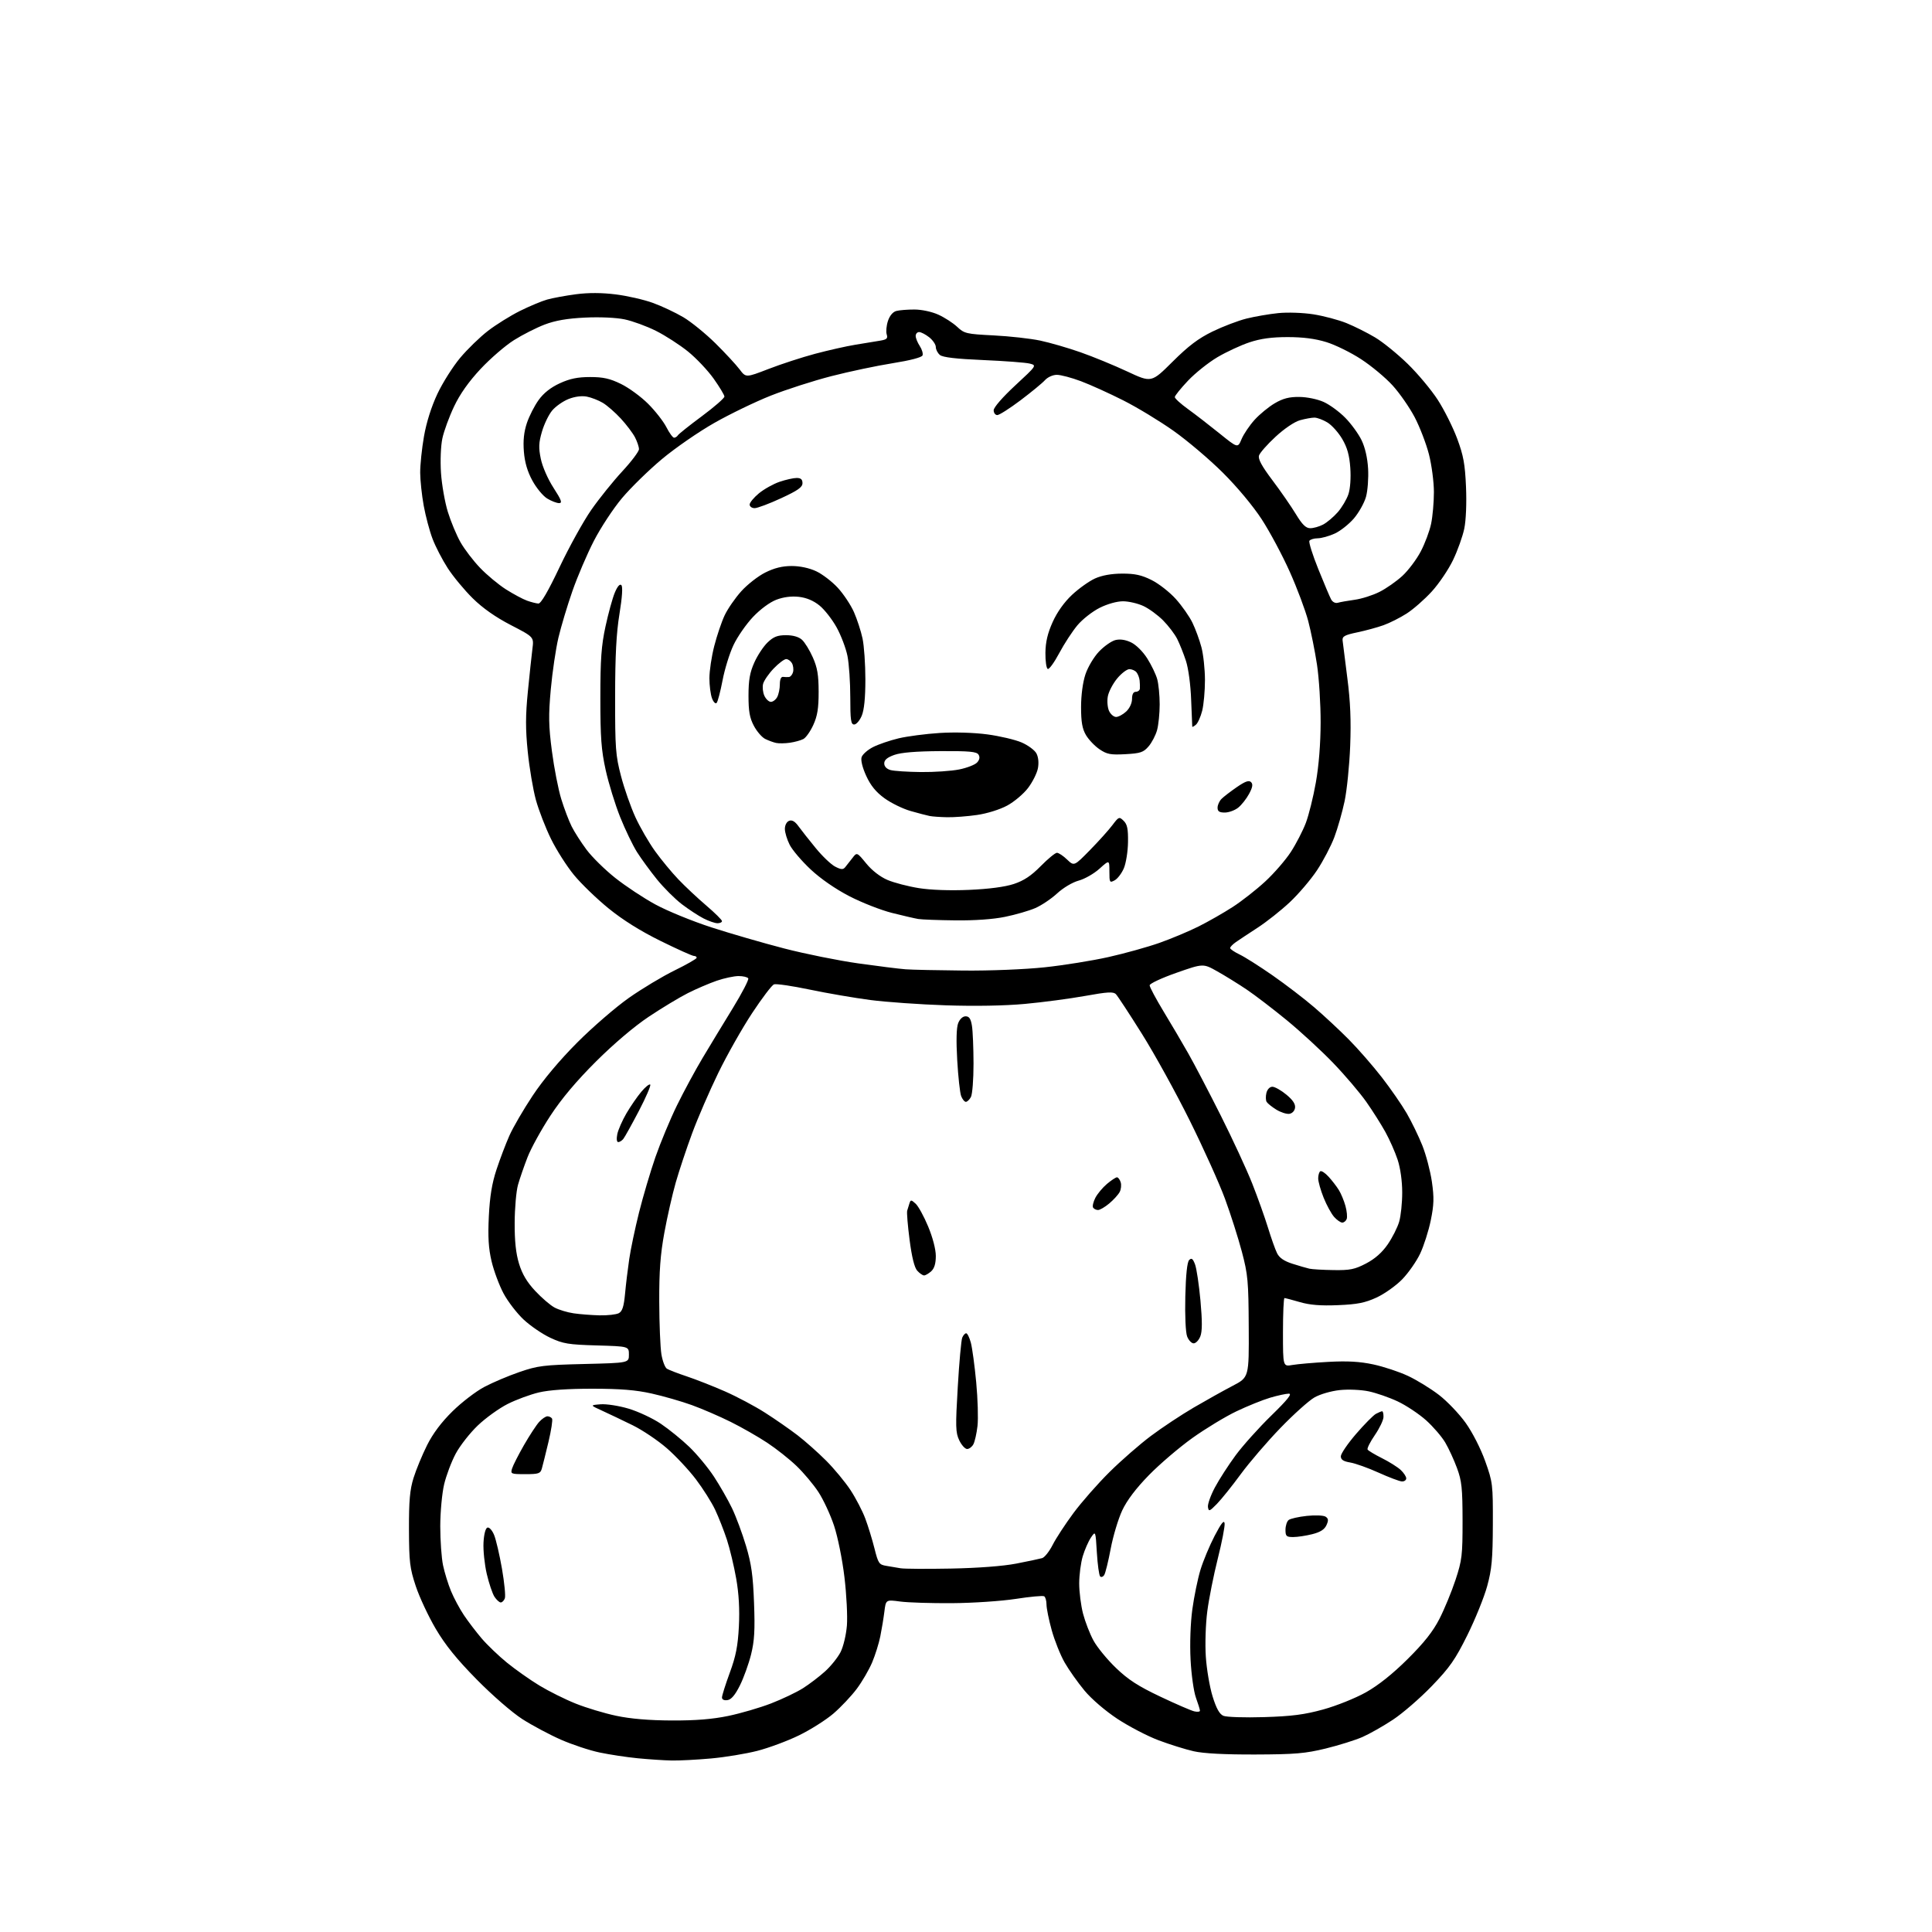 <?xml version="1.0" encoding="UTF-8" standalone="no"?>
<svg 
  version="1.1" 
  xmlns="http://www.w3.org/2000/svg" 
  xmlns:xlink="http://www.w3.org/1999/xlink" 
  xmlns:svg="http://www.w3.org/2000/svg"
  xmlns:rdf="http://www.w3.org/1999/02/22-rdf-syntax-ns#"
  xmlns:cc="http://creativecommons.org/ns#"
  xmlns:dc="http://purl.org/dc/elements/1.1/"
  viewBox="0 0 768 768"
  width="768"
  height="768"
>
<style>svg {background-color: white; }</style>"
<path stroke="none" fill="black" fill-rule="evenodd" d="M267.00,699.83C263.98,699.77 257.90,699.37 253.50,698.94C249.10,698.51 242.27,697.47 238.32,696.64C234.36,695.81 227.44,693.51 222.93,691.53C218.43,689.55 211.53,685.87 207.62,683.36C203.61,680.79 195.70,673.92 189.50,667.62C181.58,659.58 177.02,653.94 173.22,647.49C170.32,642.56 166.74,634.93 165.28,630.52C162.90,623.36 162.62,620.95 162.57,608.00C162.54,596.56 162.92,592.23 164.39,587.50C165.42,584.20 167.84,578.35 169.76,574.50C172.09,569.84 175.48,565.33 179.89,561.00C183.53,557.42 189.21,553.07 192.51,551.33C195.80,549.58 202.10,546.91 206.50,545.40C213.77,542.89 216.12,542.60 232.25,542.21C250.00,541.78 250.00,541.78 250.00,538.49C250.00,535.20 250.00,535.20 237.25,534.83C225.98,534.51 223.83,534.16 218.78,531.80C215.64,530.34 210.86,527.08 208.16,524.56C205.47,522.04 201.86,517.35 200.15,514.13C198.44,510.92 196.31,505.19 195.41,501.40C194.19,496.24 193.92,491.73 194.32,483.50C194.71,475.61 195.57,470.36 197.36,464.95C198.73,460.79 201.03,454.73 202.47,451.48C203.90,448.23 208.08,441.05 211.75,435.53C215.96,429.19 222.48,421.42 229.46,414.42C235.53,408.33 244.77,400.35 249.98,396.68C255.19,393.02 263.37,388.10 268.16,385.76C272.94,383.42 276.89,381.16 276.93,380.75C276.97,380.34 276.48,380.00 275.84,380.00C275.20,380.00 269.24,377.32 262.59,374.04C254.61,370.11 247.58,365.71 241.91,361.10C237.18,357.25 230.99,351.27 228.15,347.80C225.30,344.34 221.20,337.90 219.04,333.50C216.87,329.10 214.17,322.12 213.03,318.00C211.90,313.88 210.44,305.25 209.79,298.83C208.87,289.76 208.89,284.41 209.84,274.83C210.51,268.05 211.33,260.41 211.65,257.86C212.24,253.22 212.24,253.22 203.09,248.49C197.00,245.34 191.92,241.78 187.92,237.84C184.61,234.58 180.14,229.19 177.98,225.85C175.83,222.52 173.10,217.25 171.93,214.15C170.75,211.04 169.18,205.12 168.43,201.00C167.68,196.88 167.05,190.97 167.03,187.88C167.02,184.79 167.69,178.30 168.54,173.45C169.51,167.89 171.48,161.66 173.87,156.57C175.96,152.13 180.05,145.68 182.94,142.23C185.84,138.78 190.81,133.95 193.99,131.51C197.17,129.06 202.86,125.52 206.63,123.63C210.41,121.75 215.30,119.70 217.50,119.08C219.70,118.46 224.86,117.51 228.96,116.97C233.94,116.32 239.19,116.34 244.76,117.03C249.34,117.60 256.00,119.12 259.54,120.41C263.08,121.69 268.54,124.27 271.67,126.12C274.79,127.98 280.53,132.65 284.43,136.50C288.32,140.35 292.62,145.00 294.00,146.83C296.50,150.15 296.50,150.15 305.50,146.67C310.45,144.75 318.77,142.04 324.00,140.64C329.23,139.25 336.43,137.62 340.00,137.04C343.57,136.45 347.99,135.73 349.80,135.43C352.53,134.98 352.99,134.55 352.48,132.93C352.14,131.85 352.36,129.45 352.97,127.59C353.66,125.50 354.93,123.98 356.29,123.62C357.51,123.29 360.75,123.03 363.50,123.04C366.37,123.04 370.42,123.91 373.00,125.08C375.48,126.20 378.85,128.38 380.50,129.93C383.33,132.59 384.14,132.78 395.00,133.33C401.32,133.65 409.65,134.58 413.50,135.39C417.35,136.21 424.55,138.29 429.50,140.03C434.45,141.76 442.82,145.20 448.10,147.67C457.70,152.16 457.70,152.16 466.10,143.80C472.42,137.51 476.36,134.53 482.00,131.78C486.12,129.78 492.20,127.46 495.50,126.64C498.80,125.82 504.47,124.84 508.10,124.47C511.81,124.09 517.91,124.30 522.05,124.94C526.09,125.57 532.02,127.14 535.23,128.43C538.43,129.73 543.57,132.30 546.65,134.15C549.73,135.99 555.53,140.70 559.56,144.62C563.58,148.53 568.97,154.98 571.53,158.94C574.10,162.91 577.56,169.83 579.24,174.33C581.74,181.05 582.37,184.45 582.76,193.53C583.04,200.00 582.76,206.86 582.07,210.15C581.43,213.22 579.43,218.84 577.61,222.62C575.80,226.40 571.99,232.04 569.14,235.15C566.30,238.26 561.82,242.19 559.20,243.87C556.57,245.56 552.41,247.66 549.96,248.53C547.51,249.41 542.80,250.69 539.50,251.38C534.54,252.42 533.53,252.97 533.70,254.57C533.81,255.63 534.66,262.35 535.58,269.50C536.80,278.87 537.11,286.41 536.72,296.50C536.42,304.20 535.42,314.07 534.51,318.44C533.59,322.80 531.75,329.27 530.42,332.80C529.09,336.33 525.98,342.27 523.50,346.00C521.02,349.72 516.15,355.43 512.68,358.68C509.21,361.93 503.47,366.47 499.93,368.77C496.39,371.07 492.49,373.66 491.25,374.52C490.01,375.39 489.00,376.44 489.00,376.86C489.00,377.28 490.69,378.43 492.75,379.42C494.81,380.40 500.74,384.16 505.91,387.76C511.09,391.37 518.52,397.06 522.41,400.40C526.31,403.74 532.50,409.50 536.17,413.21C539.84,416.91 545.73,423.67 549.27,428.22C552.80,432.77 557.26,439.22 559.19,442.55C561.12,445.88 563.91,451.63 565.39,455.32C566.87,459.02 568.58,465.52 569.20,469.77C570.11,476.12 570.03,478.86 568.75,485.12C567.89,489.31 565.99,495.26 564.53,498.34C563.08,501.41 559.87,506.00 557.41,508.54C554.95,511.07 550.37,514.33 547.22,515.78C542.63,517.89 539.60,518.50 531.89,518.82C524.99,519.11 520.71,518.77 516.73,517.61C513.69,516.72 510.92,516.00 510.60,516.00C510.27,516.00 510.00,522.13 510.00,529.63C510.00,543.26 510.00,543.26 513.75,542.60C515.81,542.24 522.23,541.68 528.00,541.37C535.64,540.95 540.52,541.23 545.91,542.38C549.98,543.25 556.18,545.30 559.68,546.94C563.18,548.57 568.72,551.98 572.00,554.50C575.28,557.02 580.06,562.03 582.63,565.63C585.32,569.39 588.61,575.85 590.39,580.83C593.39,589.23 593.48,590.02 593.43,606.00C593.38,619.75 593.01,623.83 591.18,630.50C589.98,634.90 586.43,643.67 583.30,649.99C578.47,659.73 576.31,662.82 569.15,670.25C564.50,675.07 557.54,681.10 553.69,683.63C549.84,686.17 544.40,689.26 541.59,690.49C538.79,691.72 532.23,693.78 527.00,695.06C518.87,697.04 514.82,697.39 499.00,697.44C486.85,697.48 478.44,697.04 474.50,696.15C471.20,695.40 464.90,693.43 460.50,691.77C456.10,690.11 448.77,686.29 444.21,683.29C439.37,680.09 433.92,675.42 431.10,672.03C428.45,668.84 424.90,663.82 423.21,660.87C421.52,657.91 419.21,652.13 418.07,648.02C416.93,643.91 416.00,639.32 416.00,637.83C416.00,636.34 415.58,634.86 415.08,634.55C414.57,634.23 409.50,634.70 403.83,635.58C398.15,636.46 386.75,637.23 378.50,637.28C370.25,637.34 360.94,637.05 357.82,636.63C352.14,635.87 352.14,635.87 351.55,640.69C351.22,643.33 350.49,647.75 349.93,650.50C349.38,653.25 347.93,657.88 346.71,660.79C345.49,663.69 342.75,668.42 340.61,671.29C338.48,674.15 334.29,678.59 331.32,681.15C328.35,683.70 322.17,687.61 317.59,689.84C313.02,692.07 305.55,694.84 301.01,696.00C296.47,697.16 288.20,698.52 282.63,699.02C277.06,699.52 270.02,699.89 267.00,699.83zM267.00,683.92C276.49,683.96 283.17,683.42 289.50,682.11C294.45,681.08 302.12,678.84 306.54,677.13C310.97,675.41 316.66,672.70 319.20,671.09C321.74,669.48 325.69,666.47 327.98,664.40C330.27,662.33 333.04,658.88 334.14,656.73C335.25,654.55 336.36,649.87 336.66,646.16C336.94,642.50 336.51,633.86 335.68,626.96C334.84,619.90 333.03,610.94 331.54,606.46C330.08,602.08 327.28,596.06 325.31,593.07C323.35,590.08 319.44,585.43 316.62,582.73C313.81,580.03 308.58,575.89 305.00,573.53C301.43,571.16 294.90,567.43 290.50,565.24C286.10,563.05 279.12,560.03 275.00,558.54C270.88,557.05 263.68,554.98 259.00,553.94C252.74,552.54 246.54,552.04 235.50,552.04C225.75,552.03 218.31,552.55 214.24,553.51C210.80,554.32 205.20,556.39 201.80,558.10C198.40,559.82 193.06,563.66 189.93,566.65C186.80,569.64 182.84,574.69 181.14,577.88C179.44,581.07 177.37,586.57 176.54,590.09C175.71,593.62 175.02,601.09 175.01,606.70C175.01,612.31 175.50,619.29 176.11,622.20C176.72,625.12 178.15,629.75 179.29,632.50C180.43,635.25 182.72,639.52 184.38,642.00C186.03,644.48 189.21,648.64 191.44,651.27C193.67,653.89 198.23,658.25 201.57,660.97C204.91,663.68 210.69,667.76 214.41,670.02C218.14,672.28 224.63,675.52 228.84,677.20C233.05,678.89 240.32,681.08 245.00,682.06C250.64,683.26 258.04,683.88 267.00,683.92zM502.50,682.58C513.56,682.24 518.50,681.60 526.00,679.54C531.26,678.09 538.85,675.04 543.00,672.71C547.93,669.94 553.61,665.41 559.56,659.50C566.09,653.02 569.63,648.54 572.21,643.50C574.18,639.65 577.06,632.67 578.60,628.00C581.17,620.20 581.40,618.26 581.39,604.50C581.37,591.55 581.07,588.69 579.18,583.58C577.98,580.32 575.88,575.76 574.52,573.45C573.16,571.13 569.74,567.15 566.92,564.61C564.09,562.08 559.02,558.70 555.64,557.10C552.26,555.51 547.05,553.70 544.07,553.08C541.01,552.44 535.97,552.22 532.57,552.58C529.13,552.95 524.77,554.21 522.50,555.51C520.30,556.77 514.21,562.23 508.98,567.65C503.74,573.07 496.65,581.33 493.22,586.00C489.80,590.67 485.53,595.99 483.75,597.81C480.78,600.84 480.47,600.95 480.18,599.08C480.01,597.95 481.25,594.44 482.95,591.27C484.64,588.09 488.35,582.35 491.19,578.50C494.03,574.65 500.39,567.56 505.32,562.75C511.81,556.43 513.75,554.00 512.33,554.00C511.25,554.00 507.92,554.72 504.93,555.60C501.94,556.48 495.90,558.92 491.50,561.02C487.10,563.12 479.23,567.89 474.00,571.62C468.77,575.36 461.00,582.00 456.71,586.39C451.54,591.69 447.98,596.40 446.09,600.43C444.53,603.77 442.48,610.59 441.53,615.59C440.59,620.59 439.43,625.30 438.96,626.06C438.49,626.82 437.76,627.09 437.33,626.66C436.90,626.23 436.31,621.97 436.02,617.19C435.50,608.50 435.50,608.50 433.67,611.20C432.66,612.69 431.20,616.02 430.42,618.61C429.64,621.20 429.00,626.08 429.00,629.45C429.00,632.82 429.69,638.23 430.53,641.47C431.38,644.70 433.24,649.52 434.69,652.16C436.13,654.81 440.14,659.70 443.60,663.02C448.48,667.71 452.44,670.27 461.20,674.42C467.41,677.37 473.51,680.01 474.75,680.29C475.99,680.58 477.00,680.46 477.00,680.03C477.00,679.60 476.28,677.28 475.41,674.88C474.53,672.47 473.57,665.66 473.27,659.75C472.94,653.38 473.23,645.22 473.97,639.75C474.67,634.66 476.12,627.58 477.21,624.00C478.31,620.42 480.84,614.35 482.85,610.50C485.48,605.46 486.58,604.08 486.80,605.57C486.96,606.71 485.74,613.01 484.09,619.57C482.44,626.13 480.56,635.55 479.92,640.50C479.26,645.48 479.00,653.52 479.33,658.51C479.65,663.46 480.86,670.57 482.01,674.31C483.51,679.15 484.75,681.38 486.31,682.06C487.52,682.58 494.77,682.82 502.50,682.58zM289.19,675.82C287.84,676.02 287.00,675.61 287.00,674.76C287.00,674.00 288.40,669.58 290.10,664.94C292.53,658.34 293.31,654.33 293.72,646.50C294.06,639.73 293.72,633.59 292.65,627.50C291.78,622.55 290.11,615.58 288.94,612.00C287.76,608.42 285.67,603.10 284.29,600.17C282.91,597.23 279.46,591.78 276.64,588.05C273.81,584.32 268.60,578.75 265.05,575.67C261.50,572.59 255.42,568.50 251.55,566.59C247.67,564.68 242.25,562.10 239.50,560.84C234.50,558.57 234.50,558.57 238.71,558.23C241.05,558.04 245.99,558.81 249.87,559.96C253.69,561.10 259.45,563.79 262.66,565.95C265.87,568.10 270.99,572.26 274.03,575.18C277.07,578.11 281.47,583.42 283.82,587.00C286.16,590.58 289.38,596.20 290.97,599.50C292.56,602.80 295.07,609.55 296.55,614.50C298.69,621.67 299.34,626.28 299.74,637.18C300.15,647.99 299.90,652.28 298.56,657.68C297.62,661.43 295.63,666.98 294.12,670.00C292.22,673.80 290.70,675.60 289.19,675.82zM199.05,637.00C198.50,637.00 197.38,635.98 196.56,634.74C195.75,633.49 194.37,629.40 193.49,625.63C192.62,621.87 192.04,616.28 192.20,613.22C192.38,609.85 193.00,607.49 193.76,607.24C194.47,607.01 195.64,608.29 196.41,610.16C197.17,612.00 198.58,618.06 199.55,623.63C200.51,629.20 201.03,634.49 200.68,635.38C200.34,636.27 199.61,637.00 199.05,637.00zM378.00,623.53C388.81,623.32 398.75,622.57 404.00,621.55C408.68,620.64 413.30,619.66 414.27,619.38C415.24,619.09 417.12,616.73 418.44,614.13C419.75,611.53 423.48,605.83 426.73,601.45C429.97,597.08 436.42,589.74 441.06,585.15C445.70,580.56 453.10,574.10 457.50,570.81C461.90,567.51 469.55,562.44 474.50,559.54C479.45,556.65 486.43,552.75 490.00,550.89C496.50,547.50 496.50,547.50 496.39,527.50C496.30,509.24 496.06,506.63 493.64,497.50C492.18,492.00 489.17,482.55 486.94,476.50C484.71,470.45 478.43,456.50 472.97,445.50C467.52,434.50 458.96,418.98 453.95,411.00C448.95,403.02 444.29,395.92 443.60,395.21C442.57,394.15 440.33,394.28 431.33,395.90C425.27,396.99 414.50,398.42 407.41,399.07C399.36,399.81 387.52,400.02 375.97,399.63C365.79,399.29 352.29,398.34 345.97,397.52C339.66,396.69 328.80,394.83 321.83,393.37C314.87,391.91 308.49,390.98 307.66,391.30C306.83,391.62 302.94,396.74 299.01,402.69C295.08,408.64 289.01,419.35 285.53,426.50C282.05,433.65 277.37,444.45 275.14,450.50C272.90,456.55 269.96,465.37 268.61,470.10C267.26,474.83 265.22,483.82 264.08,490.07C262.51,498.66 262.01,505.34 262.06,517.46C262.09,526.28 262.48,535.68 262.92,538.35C263.36,541.02 264.34,543.60 265.11,544.09C265.87,544.57 269.43,545.94 273.00,547.13C276.57,548.32 283.38,550.99 288.12,553.07C292.86,555.15 300.06,558.97 304.12,561.57C308.18,564.16 313.99,568.20 317.04,570.54C320.09,572.89 325.21,577.43 328.42,580.65C331.63,583.87 335.98,589.13 338.10,592.35C340.21,595.57 342.85,600.65 343.96,603.63C345.08,606.61 346.72,611.95 347.61,615.50C349.12,621.51 349.45,621.99 352.37,622.46C354.09,622.73 356.62,623.16 358.00,623.41C359.38,623.66 368.38,623.71 378.00,623.53zM514.06,611.00C511.36,611.00 511.00,610.67 511.00,608.12C511.00,606.54 511.56,604.79 512.25,604.23C512.94,603.68 516.20,602.94 519.50,602.59C522.82,602.23 526.14,602.38 526.94,602.90C528.08,603.66 528.15,604.37 527.28,606.29C526.50,608.00 524.83,609.06 521.64,609.86C519.15,610.49 515.74,611.00 514.06,611.00zM557.25,588.89C556.29,588.84 552.12,587.26 548.00,585.40C543.88,583.53 538.81,581.72 536.75,581.37C534.00,580.91 533.00,580.25 533.00,578.90C533.00,577.88 535.71,573.90 539.03,570.04C542.35,566.19 545.92,562.58 546.96,562.02C548.01,561.46 549.12,561.00 549.43,561.00C549.75,561.00 549.98,562.01 549.96,563.25C549.95,564.49 548.40,567.73 546.53,570.46C544.66,573.18 543.36,575.78 543.64,576.22C543.92,576.67 546.47,578.20 549.32,579.63C552.17,581.05 555.51,583.15 556.75,584.28C557.99,585.42 559.00,586.95 559.00,587.67C559.00,588.40 558.21,588.95 557.25,588.89zM208.82,586.00C203.11,586.00 202.89,585.91 203.56,583.75C203.94,582.51 206.06,578.35 208.26,574.50C210.47,570.65 213.19,566.49 214.31,565.25C215.43,564.01 216.92,563.00 217.62,563.00C218.31,563.00 219.14,563.41 219.45,563.92C219.76,564.43 219.12,568.59 218.03,573.17C216.94,577.75 215.75,582.51 215.40,583.75C214.83,585.76 214.13,586.00 208.82,586.00zM384.45,576.00C383.63,576.00 382.23,574.45 381.32,572.55C379.85,569.47 379.79,567.16 380.73,551.30C381.30,541.51 382.10,532.71 382.50,531.75C382.89,530.79 383.60,530.00 384.07,530.00C384.54,530.00 385.38,531.69 385.93,533.75C386.48,535.81 387.44,542.90 388.06,549.50C388.68,556.10 388.91,563.91 388.57,566.86C388.23,569.80 387.50,573.06 386.94,574.11C386.39,575.15 385.26,576.00 384.45,576.00zM474.50,534.00C473.65,534.00 472.48,532.76 471.90,531.25C471.30,529.66 470.99,522.92 471.18,515.30C471.39,506.68 471.92,501.67 472.71,500.88C473.66,499.94 474.17,500.31 475.04,502.59C475.65,504.19 476.62,510.68 477.20,517.00C477.94,525.24 477.93,529.28 477.14,531.25C476.54,532.76 475.35,534.00 474.50,534.00zM238.32,522.87C241.51,522.94 244.97,522.55 245.99,522.01C247.39,521.25 247.99,519.40 248.47,514.26C248.81,510.54 249.56,504.35 250.13,500.50C250.69,496.65 252.44,488.32 254.02,482.00C255.60,475.68 258.53,465.77 260.53,460.00C262.54,454.23 266.38,444.99 269.07,439.48C271.76,433.98 276.38,425.43 279.34,420.48C282.29,415.54 287.70,406.62 291.36,400.66C295.01,394.69 297.75,389.41 297.44,388.91C297.13,388.41 295.40,388.00 293.60,388.00C291.79,388.00 287.88,388.84 284.90,389.86C281.93,390.89 276.76,393.10 273.42,394.79C270.09,396.47 263.12,400.68 257.93,404.14C252.14,408.00 244.03,414.88 236.92,421.96C229.11,429.75 223.22,436.75 218.80,443.50C215.19,449.00 211.10,456.43 209.71,460.00C208.32,463.57 206.61,468.52 205.91,471.00C205.21,473.48 204.62,480.23 204.59,486.00C204.55,493.36 205.07,498.25 206.33,502.36C207.59,506.49 209.49,509.68 212.78,513.19C215.34,515.93 218.80,518.90 220.47,519.78C222.14,520.67 225.53,521.70 228.00,522.06C230.47,522.43 235.12,522.79 238.32,522.87zM367.33,507.00C366.77,507.00 365.55,506.16 364.62,505.13C363.50,503.90 362.46,499.70 361.58,492.90C360.84,487.20 360.41,481.97 360.62,481.27C360.83,480.57 361.23,479.26 361.52,478.36C362.00,476.87 362.21,476.88 363.97,478.48C365.04,479.44 367.28,483.52 368.95,487.54C370.78,491.94 372.00,496.62 372.00,499.28C372.00,502.28 371.42,504.22 370.17,505.35C369.17,506.26 367.89,507.00 367.33,507.00zM530.14,504.88C536.66,504.98 538.54,504.60 543.04,502.25C546.57,500.40 549.40,497.91 551.64,494.66C553.47,492.00 555.52,487.95 556.19,485.66C556.86,483.37 557.41,478.12 557.40,474.00C557.40,469.47 556.67,464.33 555.58,461.00C554.58,457.98 552.39,453.02 550.72,450.00C549.05,446.98 545.63,441.57 543.12,438.00C540.61,434.43 534.72,427.50 530.03,422.62C525.34,417.73 517.00,410.05 511.50,405.54C506.00,401.03 498.80,395.53 495.50,393.31C492.20,391.10 486.98,387.86 483.89,386.13C478.29,382.97 478.29,382.97 467.64,386.71C461.79,388.76 457.00,391.00 457.00,391.68C457.00,392.37 459.48,397.01 462.50,402.01C465.53,407.00 469.98,414.55 472.38,418.79C474.79,423.03 480.60,434.15 485.30,443.50C489.99,452.85 495.62,465.00 497.79,470.50C499.96,476.00 502.77,483.88 504.04,488.00C505.30,492.12 506.92,496.70 507.65,498.16C508.56,500.01 510.42,501.29 513.73,502.35C516.35,503.19 519.40,504.07 520.50,504.32C521.60,504.57 525.94,504.82 530.14,504.88zM533.57,486.00C532.90,486.00 531.45,484.99 530.34,483.75C529.24,482.51 527.36,479.08 526.17,476.12C524.98,473.16 524.00,469.69 524.00,468.43C524.00,467.16 524.38,465.88 524.85,465.59C525.31,465.31 526.81,466.29 528.16,467.79C529.52,469.28 531.35,471.65 532.22,473.07C533.09,474.48 534.27,477.32 534.84,479.39C535.41,481.46 535.63,483.79 535.33,484.57C535.03,485.36 534.24,486.00 533.57,486.00zM436.48,481.00C435.73,481.00 434.85,480.56 434.52,480.03C434.19,479.50 434.60,477.75 435.42,476.15C436.25,474.55 438.33,472.06 440.04,470.62C441.75,469.18 443.54,468.00 444.01,468.00C444.48,468.00 445.15,468.88 445.49,469.96C445.83,471.04 445.65,472.79 445.08,473.85C444.51,474.92 442.65,476.96 440.95,478.39C439.24,479.83 437.23,481.00 436.48,481.00zM245.75,454.00C245.16,454.00 245.01,452.71 245.38,450.87C245.72,449.15 247.35,445.44 248.99,442.62C250.64,439.80 253.30,435.93 254.92,434.01C256.53,432.08 258.13,430.80 258.48,431.14C258.82,431.49 256.78,436.21 253.95,441.64C251.11,447.06 248.33,452.06 247.77,452.75C247.21,453.44 246.30,454.00 245.75,454.00zM512.50,442.77C511.40,442.91 509.09,442.16 507.36,441.10C505.63,440.03 503.90,438.65 503.51,438.02C503.13,437.40 503.09,435.79 503.42,434.44C503.78,433.01 504.77,432.00 505.79,432.00C506.76,432.00 509.25,433.40 511.33,435.12C513.93,437.26 515.01,438.90 514.80,440.37C514.63,441.61 513.67,442.61 512.50,442.77zM383.94,438.00C383.40,438.00 382.56,436.96 382.07,435.70C381.59,434.43 380.89,428.02 380.51,421.45C380.06,413.70 380.19,408.53 380.88,406.75C381.53,405.09 382.70,404.00 383.84,404.00C385.26,404.00 385.90,404.95 386.36,407.75C386.70,409.81 386.98,416.59 386.99,422.82C387.00,429.04 386.53,435.00 385.96,436.07C385.40,437.13 384.48,438.00 383.94,438.00zM383.00,385.81C393.52,385.91 407.43,385.35 415.24,384.52C422.80,383.72 434.24,381.88 440.66,380.44C447.09,379.00 456.20,376.46 460.92,374.80C465.64,373.13 472.65,370.19 476.50,368.26C480.35,366.33 486.43,362.86 490.00,360.55C493.57,358.25 499.39,353.69 502.92,350.43C506.45,347.17 511.05,341.87 513.14,338.65C515.23,335.43 517.90,330.25 519.08,327.15C520.26,324.04 522.07,316.77 523.08,311.00C524.25,304.41 524.95,295.57 524.97,287.24C524.99,279.95 524.34,269.60 523.53,264.24C522.72,258.88 521.14,251.05 520.03,246.83C518.92,242.61 515.63,233.82 512.71,227.30C509.80,220.78 504.79,211.41 501.58,206.47C498.14,201.18 491.80,193.57 486.12,187.92C480.83,182.65 472.00,175.16 466.50,171.27C461.00,167.38 452.00,161.92 446.50,159.15C441.00,156.37 433.45,152.95 429.73,151.55C426.00,150.15 421.68,149.00 420.13,149.00C418.53,149.00 416.49,149.91 415.40,151.11C414.36,152.27 409.98,155.87 405.69,159.11C401.39,162.35 397.23,165.00 396.44,165.00C395.65,165.00 395.00,164.14 395.00,163.08C395.00,161.96 398.55,157.87 403.58,153.21C412.15,145.27 412.16,145.26 409.33,144.53C407.77,144.13 399.47,143.50 390.88,143.13C380.06,142.67 374.76,142.05 373.63,141.11C372.73,140.36 372.00,138.94 372.00,137.95C372.00,136.96 370.81,135.21 369.37,134.07C367.92,132.93 366.12,132.00 365.37,132.00C364.61,132.00 364.00,132.69 364.00,133.54C364.00,134.38 364.72,136.18 365.61,137.53C366.50,138.88 367.00,140.57 366.72,141.28C366.42,142.07 361.82,143.27 354.86,144.38C348.61,145.37 337.65,147.68 330.50,149.52C323.35,151.36 312.51,154.85 306.40,157.27C300.30,159.69 290.21,164.56 284.00,168.09C277.78,171.61 268.39,178.10 263.13,182.50C257.87,186.90 250.73,193.88 247.27,198.00C243.80,202.12 238.77,209.78 236.08,215.00C233.39,220.22 229.54,229.22 227.53,235.00C225.51,240.78 223.02,249.10 221.98,253.50C220.94,257.90 219.58,267.12 218.95,274.00C218.00,284.46 218.07,288.48 219.40,298.63C220.27,305.30 221.94,313.85 223.11,317.63C224.27,321.41 226.13,326.30 227.23,328.50C228.33,330.70 231.00,334.88 233.17,337.78C235.34,340.69 240.46,345.73 244.56,348.98C248.65,352.23 255.83,356.99 260.53,359.54C265.22,362.10 275.23,366.19 282.78,368.64C290.32,371.08 303.32,374.85 311.66,377.01C319.99,379.17 333.27,381.85 341.16,382.96C349.05,384.07 357.52,385.13 360.00,385.31C362.48,385.50 372.82,385.72 383.00,385.81zM285.21,367.00C284.23,367.00 281.75,366.15 279.71,365.11C277.67,364.07 273.76,361.51 271.02,359.42C268.28,357.33 263.84,352.89 261.14,349.56C258.45,346.23 254.87,341.33 253.19,338.67C251.52,336.01 248.51,329.76 246.52,324.79C244.53,319.81 241.94,311.41 240.77,306.12C239.02,298.17 238.65,293.19 238.65,277.50C238.65,262.09 239.03,256.70 240.70,249.00C241.83,243.78 243.49,237.73 244.40,235.57C245.45,233.07 246.39,231.99 247.00,232.60C247.61,233.21 247.34,237.37 246.25,244.03C245.00,251.66 244.53,260.60 244.52,277.00C244.50,297.46 244.71,300.31 246.86,308.50C248.15,313.45 250.73,320.80 252.58,324.84C254.44,328.88 257.95,334.95 260.39,338.34C262.83,341.73 267.00,346.78 269.66,349.56C272.32,352.35 277.31,357.03 280.75,359.96C284.19,362.90 287.00,365.68 287.00,366.15C287.00,366.62 286.20,367.00 285.21,367.00zM379.79,365.86C373.03,365.79 366.38,365.54 365.00,365.31C363.62,365.08 358.92,363.99 354.54,362.89C350.16,361.78 342.55,358.80 337.63,356.25C332.14,353.42 326.20,349.31 322.27,345.63C318.74,342.33 314.99,337.93 313.93,335.86C312.87,333.78 312.00,330.92 312.00,329.51C312.00,328.01 312.71,326.66 313.69,326.29C314.86,325.84 316.03,326.52 317.44,328.49C318.57,330.05 321.65,333.95 324.28,337.15C326.90,340.36 330.37,343.66 331.98,344.49C334.32,345.70 335.13,345.75 335.96,344.75C336.53,344.06 337.82,342.43 338.82,341.11C340.64,338.73 340.64,338.73 344.35,343.25C346.63,346.04 349.88,348.55 352.78,349.79C355.38,350.90 360.98,352.36 365.24,353.04C370.00,353.80 377.70,354.07 385.24,353.74C393.10,353.40 399.48,352.56 403.00,351.40C407.01,350.07 409.91,348.15 413.71,344.29C416.57,341.38 419.47,339.00 420.15,339.00C420.83,339.00 422.65,340.20 424.18,341.68C426.98,344.35 426.98,344.35 433.27,337.93C436.74,334.39 440.75,329.93 442.20,328.00C444.74,324.63 444.90,324.57 446.67,326.29C448.11,327.70 448.48,329.51 448.40,334.79C448.35,338.48 447.60,343.15 446.74,345.17C445.87,347.19 444.23,349.34 443.08,349.95C441.11,351.01 441.00,350.82 441.00,346.42C441.00,341.77 441.00,341.77 437.06,345.33C434.89,347.29 431.18,349.41 428.81,350.05C426.33,350.72 422.68,352.89 420.22,355.15C417.87,357.32 413.94,359.95 411.49,361.00C409.05,362.05 403.68,363.61 399.56,364.45C394.87,365.42 387.51,365.95 379.79,365.86zM376.50,324.86C373.75,324.81 370.60,324.59 369.50,324.36C368.40,324.14 365.00,323.25 361.95,322.38C358.90,321.51 354.25,319.24 351.61,317.33C348.20,314.85 346.11,312.29 344.34,308.43C342.84,305.15 342.11,302.22 342.50,300.99C342.86,299.88 344.90,298.07 347.04,296.98C349.18,295.89 353.76,294.32 357.22,293.50C360.67,292.68 368.00,291.72 373.50,291.37C379.46,290.99 387.12,291.22 392.47,291.93C397.40,292.59 403.53,294.03 406.09,295.13C408.64,296.23 411.30,298.19 411.99,299.49C412.77,300.94 413.00,303.20 412.59,305.40C412.22,307.35 410.46,310.87 408.67,313.23C406.89,315.58 403.15,318.73 400.37,320.23C397.45,321.81 392.37,323.39 388.40,323.96C384.61,324.51 379.25,324.92 376.50,324.86zM486.87,323.00C484.70,323.00 484.00,322.53 484.00,321.07C484.00,320.01 484.71,318.43 485.57,317.57C486.44,316.70 489.18,314.60 491.66,312.89C495.02,310.58 496.47,310.07 497.31,310.91C498.14,311.74 497.94,312.96 496.51,315.61C495.45,317.57 493.50,320.04 492.16,321.09C490.82,322.14 488.44,323.00 486.87,323.00zM366.08,306.90C371.35,306.96 378.20,306.49 381.30,305.87C384.39,305.25 387.60,304.00 388.41,303.10C389.41,302.00 389.60,300.97 388.98,299.98C388.24,298.78 385.36,298.52 373.78,298.58C364.17,298.64 358.19,299.13 355.50,300.09C352.69,301.09 351.50,302.09 351.50,303.46C351.50,304.69 352.43,305.67 354.00,306.11C355.38,306.49 360.81,306.85 366.08,306.90zM447.37,299.80C441.45,300.12 440.02,299.85 437.05,297.83C435.16,296.55 432.74,294.00 431.67,292.18C430.21,289.67 429.74,286.97 429.74,281.09C429.74,276.38 430.42,271.25 431.47,268.09C432.44,265.17 434.82,261.17 436.87,259.01C438.89,256.89 441.82,254.83 443.38,254.44C445.23,253.98 447.39,254.29 449.62,255.36C451.59,256.30 454.30,258.98 456.03,261.71C457.68,264.31 459.47,268.02 460.01,269.97C460.55,271.91 460.99,276.43 460.99,280.00C460.99,283.57 460.52,288.19 459.95,290.25C459.38,292.31 457.86,295.22 456.57,296.71C454.54,299.07 453.36,299.47 447.37,299.80zM314.00,295.25C312.07,295.53 309.60,295.57 308.50,295.33C307.40,295.09 305.45,294.37 304.16,293.73C302.87,293.09 300.85,290.75 299.68,288.53C298.00,285.37 297.54,282.77 297.54,276.50C297.55,270.32 298.07,267.33 299.85,263.37C301.11,260.54 303.49,256.94 305.14,255.37C307.49,253.11 309.06,252.50 312.46,252.50C315.25,252.50 317.51,253.15 318.80,254.32C319.91,255.32 321.85,258.47 323.11,261.32C324.92,265.39 325.41,268.32 325.42,275.00C325.43,281.54 324.94,284.57 323.31,288.16C322.14,290.73 320.36,293.26 319.34,293.78C318.33,294.31 315.93,294.97 314.00,295.25zM475.39,288.09C474.63,288.73 473.97,289.08 473.94,288.87C473.91,288.67 473.71,283.86 473.50,278.20C473.29,272.23 472.41,265.71 471.43,262.70C470.49,259.84 468.93,255.93 467.96,254.00C466.99,252.07 464.46,248.75 462.35,246.62C460.23,244.48 456.70,241.91 454.50,240.89C452.30,239.87 448.68,239.03 446.45,239.02C444.04,239.01 440.26,240.06 437.15,241.61C434.27,243.05 430.27,246.18 428.27,248.58C426.27,250.98 423.02,255.95 421.06,259.64C419.10,263.32 417.05,266.15 416.50,265.92C415.95,265.69 415.53,262.80 415.57,259.50C415.63,255.19 416.44,251.74 418.45,247.27C420.23,243.31 423.05,239.36 426.15,236.46C428.84,233.94 432.94,231.02 435.27,229.96C438.04,228.71 441.77,228.04 446.05,228.02C451.12,228.00 453.78,228.58 457.78,230.58C460.63,232.00 464.95,235.38 467.40,238.10C469.84,240.82 472.82,245.06 474.01,247.53C475.21,249.99 476.81,254.37 477.58,257.26C478.35,260.14 478.98,266.01 478.99,270.31C478.99,274.60 478.50,280.10 477.89,282.53C477.28,284.95 476.15,287.46 475.39,288.09zM339.55,288.00C338.25,288.00 338.00,286.29 338.00,277.17C338.00,271.21 337.50,263.82 336.88,260.75C336.26,257.67 334.32,252.56 332.56,249.38C330.80,246.21 327.74,242.29 325.75,240.69C323.37,238.76 320.59,237.60 317.56,237.25C314.56,236.92 311.46,237.32 308.59,238.41C305.99,239.41 302.21,242.20 299.29,245.29C296.59,248.16 293.11,253.17 291.57,256.44C290.02,259.71 288.07,266.01 287.23,270.44C286.38,274.87 285.33,278.91 284.88,279.41C284.43,279.92 283.62,279.12 283.04,277.60C282.47,276.10 282.00,272.50 282.00,269.59C282.00,266.69 282.86,260.95 283.92,256.83C284.97,252.71 286.83,247.22 288.04,244.64C289.25,242.05 292.23,237.74 294.65,235.05C297.07,232.36 301.37,229.00 304.22,227.58C307.83,225.78 311.00,225.00 314.71,225.00C318.01,225.00 321.70,225.79 324.47,227.09C326.91,228.24 330.77,231.19 333.04,233.66C335.31,236.13 338.20,240.47 339.46,243.32C340.71,246.17 342.25,250.88 342.87,253.80C343.49,256.71 344.00,264.04 344.00,270.08C344.00,277.41 343.52,282.22 342.55,284.53C341.75,286.44 340.40,288.00 339.55,288.00zM443.66,285.00C444.60,285.00 446.41,284.02 447.69,282.83C449.05,281.55 450.00,279.49 450.00,277.83C450.00,275.98 450.52,275.00 451.50,275.00C452.32,275.00 453.05,274.44 453.12,273.75C453.18,273.06 453.13,271.60 453.02,270.50C452.90,269.40 452.34,267.94 451.78,267.25C451.22,266.56 449.94,266.00 448.95,266.00C447.96,266.00 445.76,267.68 444.08,269.72C442.39,271.77 440.72,274.96 440.38,276.80C440.03,278.64 440.25,281.24 440.85,282.58C441.46,283.91 442.73,285.00 443.66,285.00zM306.44,279.00C307.26,279.00 308.40,278.13 308.96,277.07C309.53,276.00 310.00,273.73 310.00,272.02C310.00,270.11 310.48,268.98 311.25,269.07C311.94,269.16 313.01,269.18 313.63,269.12C314.26,269.05 314.99,268.16 315.25,267.14C315.52,266.12 315.32,264.55 314.82,263.64C314.31,262.74 313.28,262.00 312.51,262.00C311.75,262.00 309.51,263.69 307.54,265.75C305.57,267.81 303.69,270.55 303.35,271.82C303.02,273.10 303.24,275.24 303.85,276.57C304.46,277.91 305.63,279.00 306.44,279.00zM214.02,239.92C215.03,239.97 217.88,235.07 222.46,225.41C226.26,217.39 231.93,207.15 235.06,202.66C238.19,198.17 243.74,191.28 247.38,187.35C251.02,183.42 254.00,179.46 254.00,178.55C254.00,177.64 253.29,175.52 252.42,173.84C251.54,172.15 249.01,168.80 246.79,166.39C244.57,163.98 241.35,161.17 239.63,160.14C237.91,159.11 235.02,157.99 233.22,157.65C231.20,157.27 228.42,157.65 225.97,158.63C223.78,159.50 220.87,161.55 219.50,163.18C218.14,164.80 216.31,168.58 215.44,171.57C214.14,176.02 214.06,177.98 214.99,182.43C215.63,185.53 217.80,190.47 220.04,193.93C223.20,198.83 223.62,200.00 222.23,200.00C221.28,199.99 219.15,199.17 217.50,198.16C215.85,197.16 213.21,193.96 211.63,191.05C209.66,187.44 208.59,183.80 208.25,179.52C207.90,175.18 208.26,171.73 209.43,168.21C210.36,165.42 212.47,161.27 214.13,158.99C216.13,156.22 218.95,154.00 222.55,152.35C226.57,150.51 229.65,149.88 234.59,149.88C239.80,149.88 242.44,150.47 246.86,152.63C249.96,154.14 254.81,157.69 257.64,160.52C260.47,163.34 263.74,167.53 264.91,169.83C266.08,172.12 267.45,174.00 267.96,174.00C268.47,174.00 269.15,173.56 269.48,173.03C269.81,172.50 274.11,169.07 279.04,165.42C283.97,161.76 287.98,158.26 287.97,157.63C287.95,157.01 286.02,153.81 283.69,150.52C281.35,147.23 276.76,142.37 273.47,139.72C270.19,137.07 264.47,133.38 260.76,131.52C257.06,129.67 251.44,127.61 248.27,126.95C244.88,126.25 238.42,125.96 232.51,126.25C225.45,126.59 220.73,127.41 216.50,129.02C213.20,130.28 207.70,133.07 204.29,135.22C200.87,137.37 194.90,142.53 191.03,146.67C186.32,151.72 182.83,156.65 180.49,161.60C178.56,165.66 176.48,171.34 175.86,174.22C175.21,177.23 174.98,183.10 175.30,187.98C175.62,192.67 176.84,199.65 178.03,203.50C179.22,207.35 181.48,212.77 183.06,215.55C184.63,218.33 188.14,222.92 190.85,225.74C193.55,228.57 198.18,232.41 201.13,234.29C204.09,236.16 207.85,238.18 209.50,238.77C211.15,239.36 213.19,239.88 214.02,239.92zM531.81,239.61C532.74,239.33 535.75,238.80 538.50,238.42C541.25,238.05 545.68,236.64 548.34,235.30C551.00,233.97 555.10,231.10 557.45,228.94C559.80,226.78 563.08,222.42 564.75,219.25C566.42,216.09 568.28,211.12 568.89,208.20C569.50,205.29 570.00,199.62 570.00,195.61C570.00,191.60 569.11,184.85 568.03,180.61C566.94,176.37 564.38,169.71 562.34,165.82C560.29,161.93 556.34,156.25 553.56,153.20C550.78,150.14 545.18,145.48 541.12,142.83C537.07,140.17 530.83,137.10 527.27,136.00C522.84,134.63 517.97,134.00 511.86,134.00C505.51,134.00 501.14,134.60 496.72,136.07C493.30,137.20 487.57,139.86 483.98,141.97C480.40,144.08 475.11,148.30 472.23,151.35C469.36,154.39 467.00,157.32 467.00,157.85C467.00,158.39 469.36,160.54 472.25,162.62C475.14,164.71 480.77,169.06 484.77,172.29C492.04,178.16 492.04,178.16 493.54,174.56C494.37,172.58 496.69,169.14 498.69,166.92C500.69,164.70 504.31,161.73 506.73,160.31C510.02,158.38 512.47,157.75 516.48,157.79C519.53,157.81 523.70,158.67 526.17,159.78C528.55,160.85 532.42,163.68 534.76,166.07C537.11,168.46 540.02,172.46 541.23,174.96C542.63,177.83 543.59,182.01 543.84,186.30C544.05,190.04 543.68,195.08 543.00,197.51C542.32,199.93 540.15,203.80 538.19,206.09C536.22,208.39 532.79,211.10 530.56,212.11C528.33,213.13 525.29,213.97 523.81,213.98C522.33,213.99 520.85,214.44 520.51,214.98C520.18,215.52 521.76,220.56 524.03,226.19C526.29,231.81 528.59,237.24 529.13,238.25C529.71,239.33 530.82,239.89 531.81,239.61zM520.80,209.97C522.06,209.99 524.36,209.35 525.90,208.55C527.44,207.75 530.07,205.54 531.75,203.64C533.42,201.73 535.34,198.49 536.02,196.44C536.75,194.23 537.05,189.97 536.76,185.93C536.41,180.97 535.55,177.90 533.56,174.51C532.07,171.96 529.42,169.00 527.67,167.94C525.93,166.88 523.60,166.01 522.50,166.01C521.40,166.01 518.82,166.48 516.76,167.05C514.58,167.66 510.53,170.39 507.06,173.61C503.78,176.64 500.82,180.00 500.48,181.07C500.04,182.46 501.54,185.24 505.80,190.90C509.07,195.23 513.26,201.29 515.12,204.36C517.63,208.51 519.09,209.95 520.80,209.97zM299.98,202.00C298.89,202.00 298.00,201.36 298.00,200.57C298.00,199.79 299.66,197.78 301.69,196.10C303.73,194.43 307.41,192.37 309.87,191.53C312.34,190.69 315.40,190.00 316.68,190.00C318.36,190.00 319.00,190.57 319.00,192.06C319.00,193.68 317.15,194.98 310.48,198.06C305.80,200.23 301.07,202.00 299.98,202.00z" />

</svg>